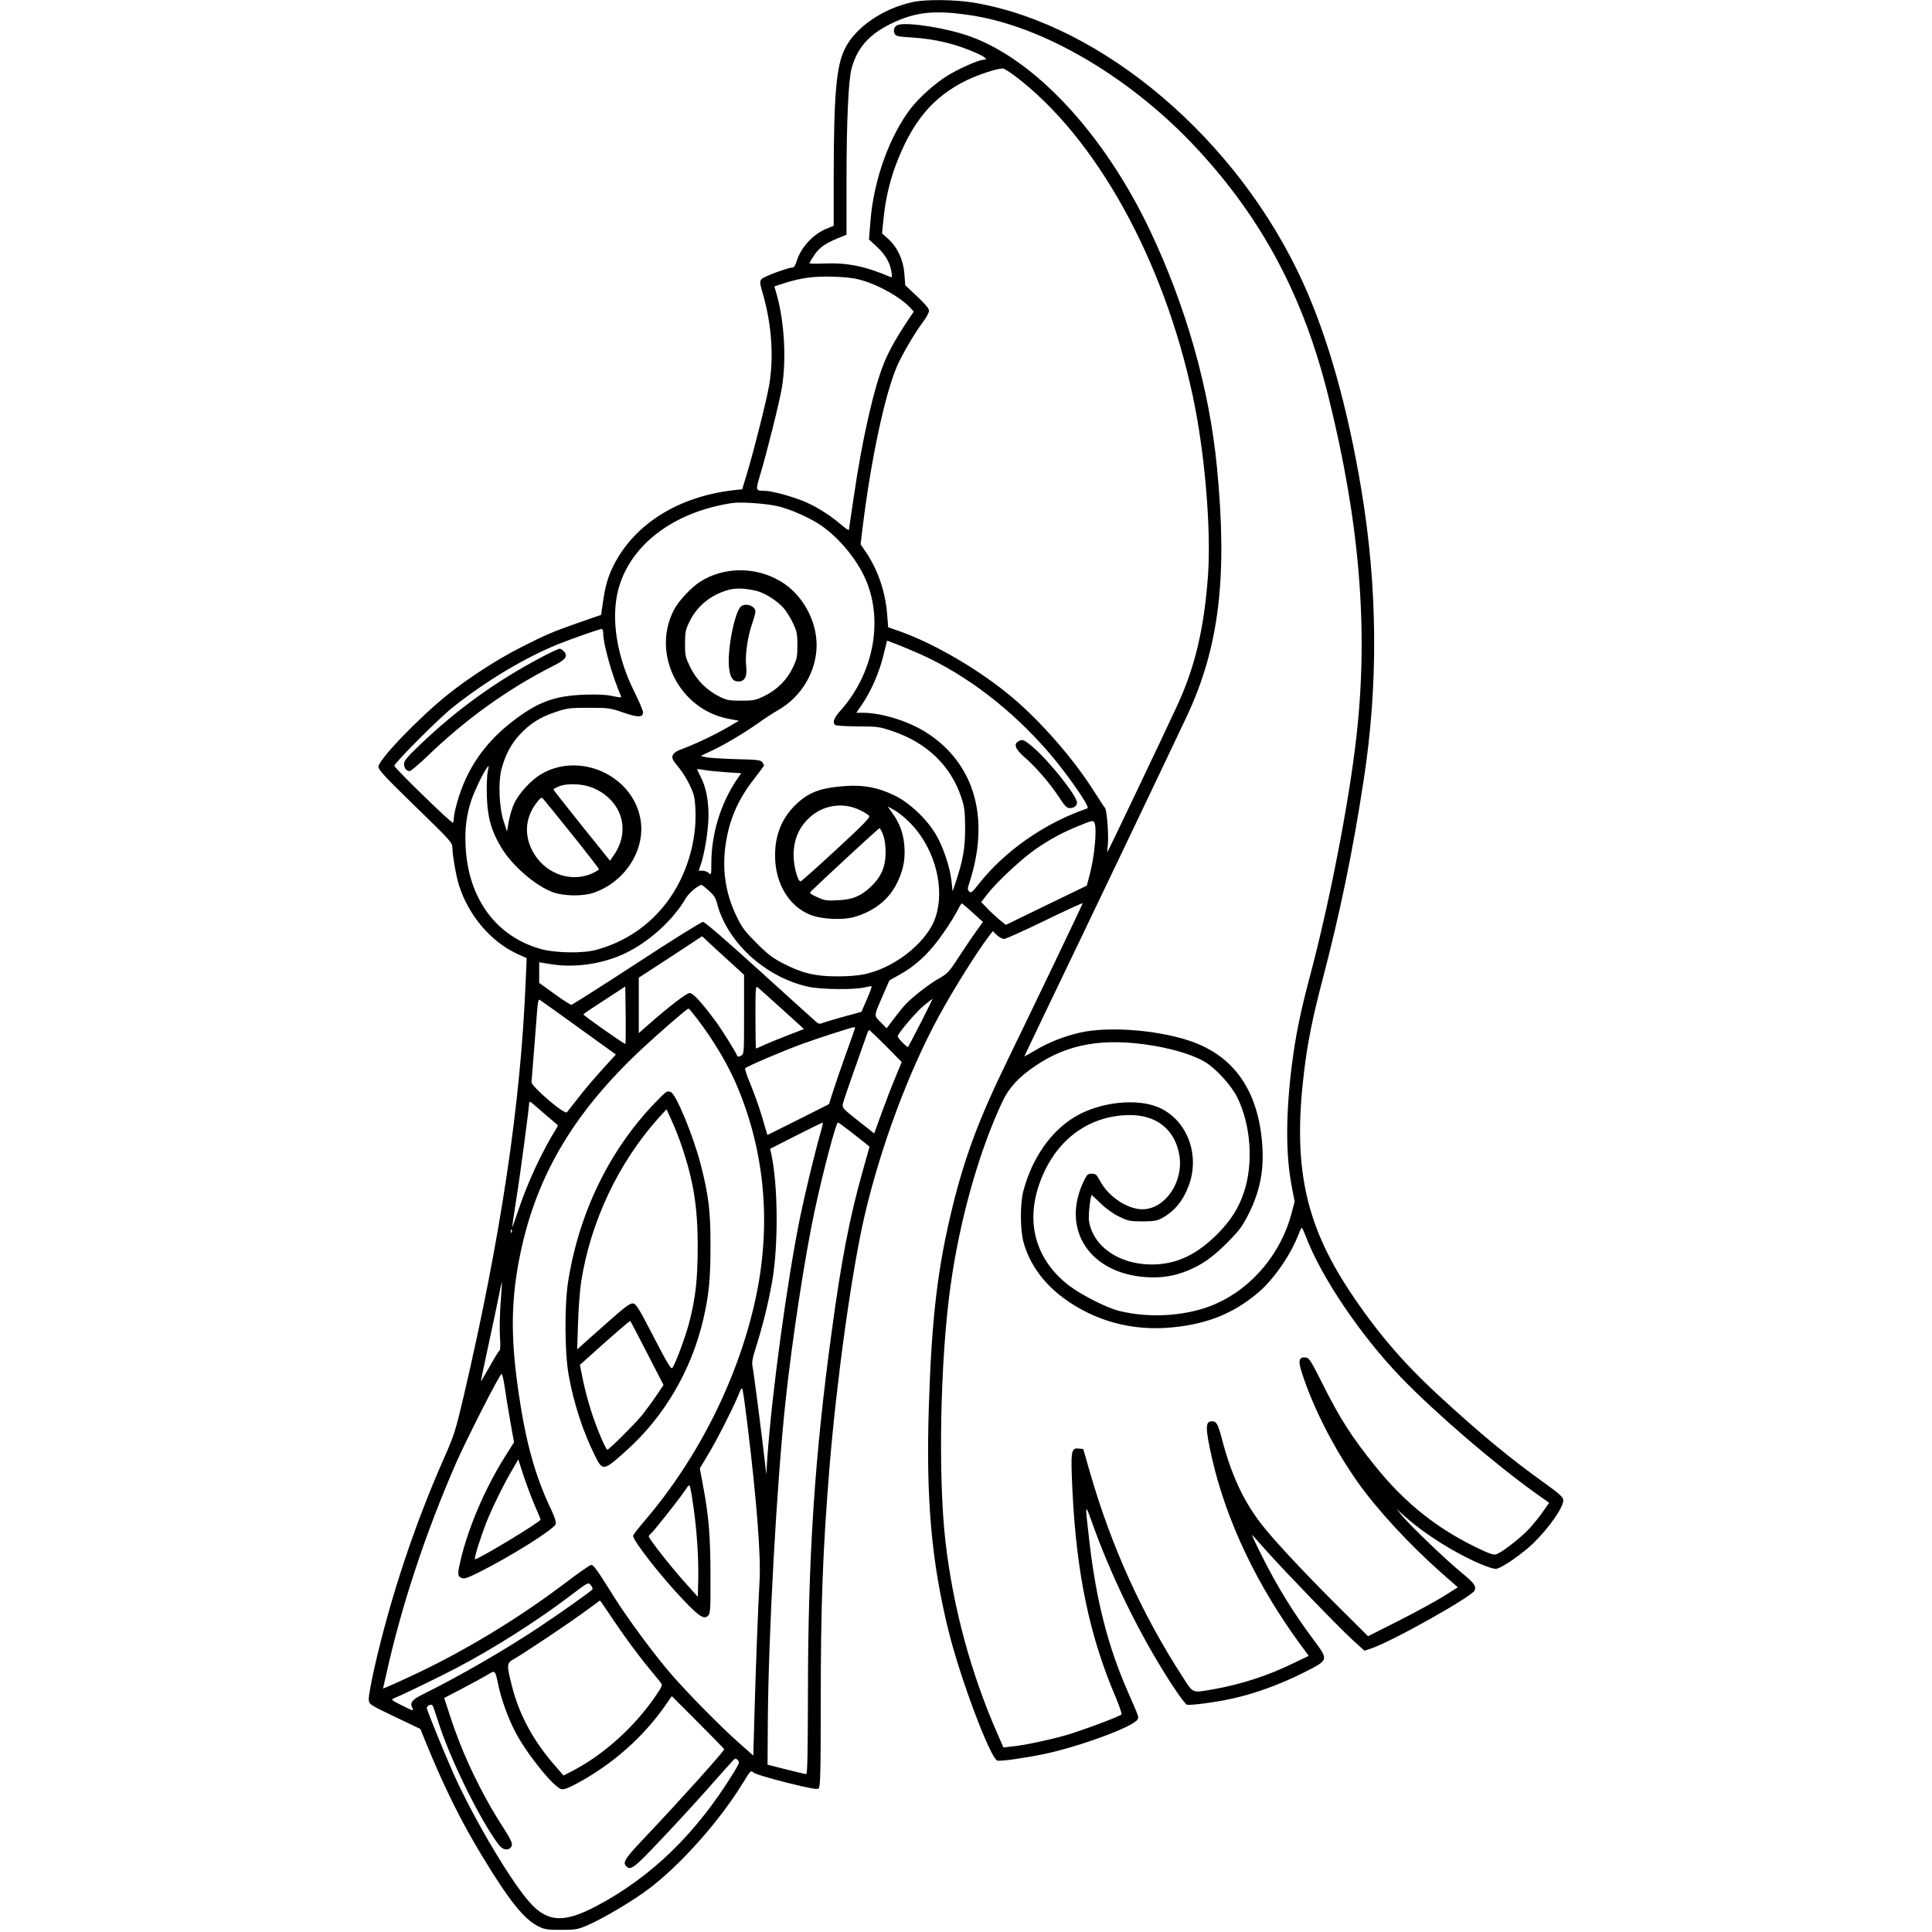 <?xml version="1.0" encoding="UTF-8" standalone="yes"?>
<svg version="1.0" xmlns="http://www.w3.org/2000/svg" width="100mm" height="100mm" viewBox="0 0 840 1358" preserveAspectRatio="xMidYMid meet">
  <g transform="translate(0,1358) scale(0.1,-0.1)" fill="#000000" stroke="none">
    <path d="M3824 13565 c-209 -45 -399 -176 -474 -325 -62 -124 -79 -319 -80
-906 l0 -341 -42 -17 c-100 -38 -189 -134 -219 -234 -7 -24 -18 -42 -26 -42
-32 0 -203 -63 -219 -81 -15 -17 -15 -24 10 -111 61 -214 76 -446 42 -638 -19
-109 -109 -466 -157 -623 l-32 -106 -56 -6 c-392 -44 -702 -238 -849 -531 -38
-76 -59 -146 -74 -258 l-13 -88 -150 -52 c-187 -65 -245 -90 -419 -179 -163
-83 -359 -210 -506 -327 -206 -165 -490 -460 -490 -510 0 -21 51 -76 260 -279
250 -243 260 -254 260 -291 0 -51 27 -203 47 -265 67 -210 223 -393 405 -478
l70 -32 -7 -160 c-34 -859 -175 -1803 -436 -2920 -56 -238 -67 -274 -134 -425
-214 -484 -381 -989 -495 -1490 -22 -100 -40 -198 -38 -217 3 -33 5 -35 183
-120 l180 -86 39 -96 c124 -305 246 -552 393 -794 191 -316 297 -448 398 -498
44 -21 63 -24 160 -24 102 0 116 3 186 33 109 47 318 171 429 255 227 171 504
484 667 753 49 80 50 81 71 64 11 -10 116 -41 231 -70 167 -41 214 -50 225
-41 12 11 15 102 15 599 0 691 14 1069 61 1652 51 623 157 1384 246 1770 113
486 308 1011 522 1405 106 195 277 467 361 575 l20 25 28 -28 c16 -15 39 -27
50 -27 12 0 141 58 287 129 146 71 266 126 266 122 0 -7 -308 -650 -539 -1126
-189 -388 -290 -659 -375 -1005 -105 -426 -147 -778 -167 -1399 -21 -655 17
-1091 137 -1580 82 -336 295 -900 344 -916 21 -7 195 18 330 46 250 53 622
190 654 241 12 20 15 10 -68 200 -139 318 -222 642 -270 1063 -31 273 -33 270
32 90 145 -399 358 -822 579 -1151 34 -50 68 -94 75 -96 19 -8 212 18 322 43
154 34 334 99 491 178 190 96 188 87 69 247 -131 176 -244 359 -345 559 -50
99 -85 173 -77 165 9 -8 53 -58 99 -110 130 -146 507 -536 603 -624 l87 -79
42 14 c147 48 719 369 733 411 10 32 -5 52 -98 128 -109 90 -351 322 -411 394
l-42 51 62 -56 c137 -122 346 -254 524 -330 66 -28 105 -40 122 -35 42 10 179
106 251 175 115 111 220 262 214 309 -2 20 -31 45 -128 115 -251 180 -453 347
-742 613 -262 241 -447 459 -637 747 -311 474 -394 879 -315 1532 25 207 60
382 129 645 123 468 214 906 290 1405 104 673 98 1355 -15 2037 -97 583 -236
1076 -411 1461 -456 1004 -1403 1811 -2307 1967 -133 23 -344 26 -438 5z m406
-92 c517 -76 1139 -444 1603 -948 454 -493 739 -1031 912 -1723 222 -888 285
-1645 199 -2402 -51 -454 -185 -1146 -322 -1665 -74 -278 -104 -427 -132 -645
-43 -346 -43 -630 0 -851 l20 -105 -21 -80 c-73 -280 -272 -520 -525 -635
-195 -89 -466 -109 -689 -53 -86 21 -268 114 -350 177 -228 175 -305 428 -214
702 103 308 338 493 634 497 192 3 322 -99 354 -278 34 -187 -98 -384 -259
-384 -107 0 -241 90 -300 203 -22 41 -29 47 -56 47 -29 0 -34 -6 -58 -56 -159
-336 43 -645 440 -671 109 -7 197 7 293 46 105 44 175 94 281 200 83 84 102
110 148 201 83 167 110 319 92 513 -35 369 -209 605 -520 705 -229 74 -564 98
-757 54 -114 -26 -226 -70 -320 -127 -40 -24 -73 -42 -73 -40 0 1 66 139 146
306 252 523 913 1906 995 2082 229 487 288 980 213 1752 -54 556 -217 1131
-473 1670 -322 675 -806 1196 -1265 1360 -155 56 -426 100 -500 81 -29 -7 -41
-37 -27 -64 8 -16 26 -20 113 -25 175 -11 317 -45 468 -113 59 -27 76 -44 43
-44 -32 0 -179 -65 -255 -113 -87 -54 -196 -152 -257 -230 -148 -193 -258
-498 -282 -783 l-11 -137 55 -51 c60 -56 93 -112 103 -177 6 -34 4 -41 -7 -36
-175 75 -301 101 -461 95 -60 -3 -108 -2 -108 2 0 4 14 27 30 52 40 61 83 90
203 137 l27 11 0 367 c0 423 13 712 35 798 38 146 122 242 275 317 174 85 306
99 560 61z m314 -427 c566 -427 1044 -1285 1250 -2250 84 -390 130 -934 107
-1261 -27 -374 -92 -648 -220 -922 -92 -200 -482 -1017 -487 -1022 -2 -3 -1
16 2 41 9 64 -5 256 -20 271 -6 6 -38 55 -71 107 -153 244 -400 524 -615 697
-220 178 -516 349 -746 432 l-91 32 -7 89 c-12 158 -65 315 -150 440 l-37 54
16 131 c57 461 152 909 236 1111 34 83 133 252 192 328 20 27 37 59 37 72 0
15 -26 47 -84 101 l-83 78 -6 79 c-7 98 -47 185 -112 245 l-45 41 10 99 c13
133 41 257 85 377 116 309 261 483 500 600 78 38 211 82 253 83 8 1 46 -23 86
-53z m-1076 -1436 c120 -34 274 -121 341 -194 l24 -26 -55 -82 c-68 -103 -119
-194 -152 -274 -73 -177 -158 -550 -216 -954 -17 -118 -32 -219 -33 -224 -2
-5 -24 10 -51 33 -72 62 -160 120 -244 158 -80 37 -244 83 -297 83 -64 0 -65
1 -33 108 49 164 137 515 154 619 32 192 18 456 -35 647 l-18 63 71 23 c116
37 210 50 346 45 87 -2 147 -10 198 -25z m-583 -1590 c88 -22 219 -81 293
-131 133 -91 260 -246 321 -392 121 -292 47 -658 -184 -915 -45 -50 -56 -84
-32 -99 6 -4 77 -8 157 -9 135 0 152 -2 240 -32 244 -81 413 -244 487 -467 23
-70 26 -97 27 -215 0 -141 -15 -227 -66 -380 l-22 -65 -8 73 c-10 95 -58 239
-110 327 -63 107 -185 223 -289 273 -114 56 -215 76 -345 67 -173 -11 -262
-44 -352 -132 -98 -96 -146 -216 -144 -363 2 -193 99 -352 250 -411 79 -31
227 -38 308 -14 138 40 241 121 298 236 44 88 60 165 53 259 -6 89 -32 161
-82 231 l-36 51 40 -22 c62 -35 137 -105 186 -175 145 -203 179 -479 80 -651
-90 -154 -280 -290 -465 -331 -50 -11 -117 -16 -200 -16 -154 1 -242 23 -373
90 -75 38 -110 65 -188 143 -83 83 -103 108 -143 192 -80 164 -104 343 -71
531 29 165 89 297 201 439 35 45 64 84 64 88 0 3 -6 14 -12 23 -11 15 -39 18
-188 21 -96 3 -191 9 -210 14 l-35 9 67 31 c89 40 233 126 336 198 45 33 110
75 144 94 162 93 268 272 268 455 0 178 -103 361 -255 450 -175 104 -399 102
-565 -5 -64 -41 -154 -138 -185 -201 -157 -309 42 -698 389 -762 l70 -13 -80
-47 c-89 -52 -242 -124 -323 -153 -55 -19 -76 -45 -60 -75 4 -9 25 -36 45 -60
20 -24 53 -77 72 -117 30 -63 36 -86 40 -167 12 -228 -63 -474 -200 -656 -125
-166 -296 -281 -499 -336 -93 -25 -279 -22 -382 5 -317 86 -515 353 -534 719
-7 126 6 227 41 331 24 69 83 192 110 227 13 18 14 16 5 -25 -6 -25 -9 -103
-7 -175 5 -151 30 -241 100 -360 76 -128 243 -273 366 -317 77 -27 207 -29
282 -4 223 75 369 302 332 517 -53 309 -429 479 -701 316 -70 -42 -152 -132
-186 -203 -15 -31 -32 -88 -39 -128 l-12 -71 -23 70 c-32 95 -40 272 -17 365
25 98 67 179 127 244 71 78 148 127 256 162 81 27 100 29 233 29 138 0 150 -2
240 -33 103 -36 140 -36 140 1 0 12 -27 76 -60 142 -124 248 -167 513 -115
717 81 315 386 549 800 612 64 10 252 -4 330 -24z m-163 -592 c58 -12 151 -70
197 -123 19 -22 48 -69 65 -105 27 -58 31 -75 31 -155 0 -80 -3 -97 -32 -157
-41 -86 -109 -155 -198 -199 -64 -31 -77 -34 -165 -34 -84 0 -102 3 -152 28
-89 44 -161 116 -205 205 -35 71 -38 82 -38 166 0 81 3 98 31 156 39 82 106
150 189 191 94 46 161 53 277 27z m-1072 -300 c0 -76 64 -301 124 -439 6 -14
1 -14 -61 -1 -48 10 -107 12 -198 9 -211 -8 -329 -53 -507 -191 -193 -150
-318 -333 -383 -560 -14 -48 -25 -100 -25 -115 0 -15 -3 -31 -6 -34 -8 -8
-407 380 -412 400 -4 16 310 331 408 409 233 186 505 349 743 446 82 33 291
107 305 107 7 1 12 -12 12 -31z m2231 -147 c322 -145 638 -386 898 -687 90
-103 207 -263 256 -346 25 -45 26 -48 8 -54 -293 -101 -575 -299 -757 -532
-43 -55 -51 -61 -64 -48 -12 12 -12 20 2 62 81 248 85 480 12 674 -58 156
-170 291 -318 383 -125 79 -310 136 -441 137 l-48 0 42 61 c63 94 119 222 148
340 l26 106 62 -23 c34 -13 112 -46 174 -73z m-1367 -829 l106 -7 -31 -45
c-114 -169 -179 -382 -179 -589 0 -81 -1 -83 -18 -68 -10 10 -30 17 -45 17
l-26 0 14 41 c28 79 55 250 55 347 0 110 -18 200 -55 272 -14 27 -25 51 -25
53 0 2 22 0 49 -5 27 -5 97 -12 155 -16z m-922 -116 c190 -90 249 -290 138
-459 l-32 -47 -199 247 c-109 136 -199 251 -199 254 0 4 19 14 43 23 65 24
178 16 249 -18z m-163 -319 c105 -131 191 -242 191 -247 0 -4 -24 -18 -52 -31
-155 -67 -341 7 -420 169 -56 114 -43 235 39 336 21 28 30 33 39 23 6 -6 98
-119 203 -250z m2025 169 c29 -14 59 -33 65 -40 9 -11 -37 -59 -230 -237 -133
-123 -246 -224 -252 -224 -20 0 -48 107 -49 180 0 119 41 210 128 282 96 78
227 93 338 39z m1650 -92 c17 -45 -1 -237 -35 -364 l-20 -75 -285 -138 -284
-138 -48 39 c-26 22 -65 58 -86 81 l-39 40 42 55 c70 90 251 258 351 325 105
70 177 109 295 157 92 38 101 40 109 18z m-1487 -81 c12 -33 18 -74 18 -128
-1 -100 -32 -170 -105 -239 -71 -66 -126 -89 -232 -94 -77 -4 -92 -2 -144 22
-54 25 -57 28 -41 43 59 59 473 442 479 442 3 1 15 -20 25 -46z m-1225 -393
c34 -30 48 -51 57 -86 70 -276 339 -523 643 -590 87 -19 319 -22 392 -5 27 6
50 10 53 8 2 -2 -13 -44 -34 -92 l-38 -87 -120 -33 c-66 -18 -133 -38 -149
-44 -24 -10 -32 -9 -50 7 -12 10 -191 172 -398 360 -236 214 -384 342 -397
342 -11 0 -222 -131 -467 -292 -246 -160 -452 -291 -458 -291 -6 0 -60 34
-119 77 l-107 77 0 73 0 72 88 -14 c167 -26 360 3 516 77 170 82 336 232 428
389 21 36 86 90 109 92 3 0 27 -18 51 -40z m1855 -155 l72 -65 -52 -73 c-29
-40 -83 -121 -122 -180 -63 -98 -76 -111 -132 -143 -69 -38 -190 -132 -239
-185 -18 -19 -54 -64 -82 -101 l-50 -66 -42 43 c-49 49 -49 39 17 192 l45 102
66 37 c108 59 197 138 282 253 43 58 96 138 117 178 21 40 40 73 43 73 3 0 38
-29 77 -65z m-1714 -339 l107 -98 0 -279 c0 -277 0 -278 -22 -290 -15 -8 -23
-8 -26 -1 -9 27 -110 188 -161 256 -97 129 -150 186 -174 186 -21 0 -151 -100
-296 -228 l-61 -54 0 195 0 195 223 145 222 146 40 -37 c22 -21 88 -82 148
-136z m-727 -584 c-5 -4 -295 199 -295 208 -1 3 66 48 147 100 l147 96 3 -200
c1 -109 0 -201 -2 -204z m1102 244 l153 -139 -108 -42 c-59 -23 -134 -53 -167
-68 -32 -15 -60 -27 -62 -27 -2 0 -4 100 -4 221 0 209 1 221 17 208 10 -8 87
-77 171 -153z m-1430 -130 l261 -188 -100 -110 c-55 -61 -130 -149 -166 -197
-37 -47 -72 -92 -78 -99 -17 -19 -251 182 -249 212 1 12 9 113 18 226 9 113
19 240 22 282 5 58 9 76 18 70 7 -4 130 -92 274 -196z m2405 37 c-48 -93 -88
-170 -90 -172 -5 -7 -73 62 -73 74 0 20 128 171 185 218 32 26 59 47 60 47 2
0 -35 -75 -82 -167z m-1619 84 c122 -148 237 -331 309 -490 210 -472 262 -993
151 -1521 -118 -559 -400 -1127 -779 -1571 -47 -55 -85 -104 -85 -110 0 -36
205 -297 359 -457 108 -113 141 -133 169 -104 15 15 17 48 16 289 -1 281 -12
411 -55 639 l-20 107 56 93 c65 108 169 313 211 412 27 66 29 68 35 40 4 -16
19 -123 33 -239 65 -532 95 -923 85 -1095 -10 -172 -29 -673 -37 -978 l-7
-252 -105 93 c-126 112 -357 346 -470 477 -121 139 -313 399 -410 555 -114
182 -137 215 -155 215 -8 0 -90 -57 -182 -127 -341 -258 -725 -489 -1100 -662
-73 -34 -143 -65 -156 -70 l-25 -10 20 87 c109 494 277 1001 493 1497 71 162
308 628 320 627 6 0 15 -40 22 -88 7 -49 24 -157 39 -240 l27 -152 -65 -103
c-140 -223 -259 -502 -312 -733 -21 -90 -20 -105 7 -117 20 -9 39 -3 123 39
228 114 531 305 540 339 4 14 -7 50 -31 100 -112 234 -178 470 -229 818 -55
373 -55 626 -1 920 107 579 370 1036 860 1496 122 114 323 289 333 289 3 0 10
-6 16 -13z m1156 -123 c0 -3 -29 -85 -64 -182 -35 -97 -76 -217 -91 -265 l-28
-88 -216 -109 -217 -108 -37 126 c-21 70 -58 174 -82 232 -25 57 -41 108 -37
111 14 15 280 128 403 172 115 42 343 115 362 117 4 0 7 -2 7 -6z m217 -126
l111 -113 -45 -110 c-26 -60 -69 -174 -97 -251 l-51 -141 -113 89 c-110 87
-113 91 -107 121 4 18 41 127 82 242 41 116 80 225 86 243 5 17 13 32 16 32 4
0 56 -51 118 -112z m1885 1 c147 -25 281 -67 359 -114 78 -48 181 -161 224
-245 97 -193 117 -465 49 -669 -38 -115 -96 -205 -193 -301 -138 -135 -265
-198 -421 -207 -245 -14 -449 118 -476 309 -5 37 11 178 20 178 1 0 29 -26 62
-58 35 -35 88 -73 129 -93 64 -31 77 -34 165 -34 79 0 102 4 136 22 89 48 151
123 191 233 78 213 -12 453 -204 542 -154 72 -421 44 -599 -63 -169 -102 -299
-289 -361 -521 -23 -87 -23 -270 1 -358 42 -153 137 -286 280 -393 221 -163
485 -235 767 -207 248 24 432 99 606 247 105 90 222 258 276 396 12 31 24 57
27 57 3 0 16 -28 29 -62 109 -287 388 -699 671 -992 247 -255 663 -612 957
-821 l82 -58 -42 -60 c-23 -34 -67 -88 -97 -121 -62 -67 -199 -173 -236 -182
-18 -5 -58 10 -147 54 -275 135 -496 313 -696 561 -171 212 -252 338 -376 586
-79 158 -93 180 -116 183 -48 6 -56 -20 -30 -101 79 -249 228 -540 395 -776
135 -191 363 -438 587 -636 l116 -102 -101 -64 c-56 -35 -198 -112 -316 -172
l-214 -108 -219 218 c-241 240 -451 466 -531 570 -127 165 -210 344 -276 594
-29 110 -39 129 -71 129 -48 0 -48 -46 0 -260 101 -442 317 -896 627 -1317
l53 -72 -102 -49 c-183 -90 -374 -152 -574 -187 -145 -25 -135 -29 -207 83
-288 443 -506 925 -655 1444 l-47 163 -32 3 c-54 5 -57 -14 -44 -293 28 -584
121 -1028 304 -1454 26 -63 45 -118 41 -122 -17 -16 -295 -119 -398 -148 -127
-35 -288 -69 -373 -77 l-59 -7 -41 94 c-189 431 -314 894 -367 1359 -52 461
-36 1274 36 1790 65 467 199 943 364 1295 47 100 115 174 234 254 230 156 484
199 833 140z m-4272 -489 c41 -35 77 -66 80 -68 2 -1 -2 -13 -10 -25 -99 -159
-201 -377 -266 -572 -24 -71 -43 -125 -44 -119 0 6 14 97 30 202 27 167 90
643 90 674 0 6 10 3 23 -8 12 -11 56 -49 97 -84z m1929 -117 c-39 -134 -108
-421 -143 -588 -93 -455 -201 -1249 -233 -1710 l-7 -110 -8 75 c-18 161 -80
647 -88 682 -6 30 -2 57 21 130 49 154 89 315 116 468 45 254 42 683 -6 900
l-8 35 181 92 c100 51 184 92 188 92 4 1 -2 -29 -13 -66z m207 5 c44 -35 92
-73 108 -85 l28 -23 -51 -182 c-89 -317 -147 -614 -215 -1118 -120 -875 -167
-1594 -167 -2562 -1 -409 -4 -548 -12 -548 -7 0 -70 15 -142 33 l-130 33 2
300 c4 609 62 1672 124 2249 45 428 137 1027 205 1344 58 270 150 621 164 621
4 0 42 -28 86 -62z m-2379 -710 c-3 -8 -6 -5 -6 6 -1 11 2 17 5 13 3 -3 4 -12
1 -19z m-78 -494 c-6 -76 -8 -182 -5 -236 4 -53 3 -98 -2 -100 -5 -1 -36 -52
-70 -113 -34 -60 -62 -107 -62 -104 0 3 24 119 54 258 30 139 63 294 73 346
10 51 19 92 20 91 2 -1 -2 -65 -8 -142z m239 -1424 c23 -52 42 -98 42 -101 0
-16 -435 -279 -461 -279 -10 0 35 143 78 255 41 104 127 279 186 378 l40 69
37 -114 c20 -62 56 -156 78 -208z m1116 -10 c24 -165 37 -363 34 -505 l-3
-129 -103 115 c-100 113 -242 295 -242 310 0 4 5 11 11 15 14 8 195 236 239
301 35 51 35 51 42 25 4 -15 14 -74 22 -132z m-709 -581 c-8 -12 -217 -161
-375 -266 -238 -159 -566 -348 -813 -470 -82 -40 -99 -62 -77 -102 10 -19 -1
-16 -72 20 -79 40 -82 42 -58 52 76 32 323 152 443 215 259 136 566 331 800
509 121 92 122 92 139 72 10 -12 15 -25 13 -30z m126 -186 c92 -138 194 -277
278 -378 36 -44 72 -87 78 -96 11 -13 4 -28 -40 -92 -149 -217 -361 -408 -576
-521 l-70 -36 -71 82 c-144 167 -241 348 -291 544 -39 156 -39 163 14 193 68
38 404 263 507 340 52 38 96 70 97 71 2 0 35 -48 74 -107z m-786 -498 c19 -89
66 -219 113 -311 76 -151 272 -396 328 -410 17 -4 48 7 111 41 250 135 465
325 622 551 l43 62 184 -184 c101 -101 184 -186 184 -190 0 -13 -314 -363
-538 -599 -159 -167 -178 -195 -150 -223 31 -31 55 -12 224 166 93 97 239 256
324 351 85 96 169 191 187 210 29 33 33 35 48 20 15 -15 13 -21 -26 -85 -263
-430 -581 -739 -971 -944 -218 -114 -330 -111 -449 11 -128 132 -398 582 -550
919 -66 148 -189 449 -189 465 0 16 31 29 40 18 4 -4 19 -48 35 -98 79 -260
297 -706 431 -882 26 -34 60 -43 82 -21 21 21 13 42 -54 147 -151 235 -278
500 -364 760 l-48 146 127 66 c69 36 149 80 176 96 58 35 54 39 80 -82z"/>
    <path d="M2616 9315 c-44 -45 -94 -303 -82 -425 8 -73 26 -100 67 -100 44 0
62 35 54 107 -9 74 9 202 40 294 14 40 25 80 25 89 0 42 -72 66 -104 35z"/>
    <path d="M1223 8964 c-319 -167 -596 -366 -861 -619 -89 -85 -112 -112 -112
-134 0 -30 16 -51 40 -51 8 0 62 46 120 101 275 266 573 479 890 639 86 43
104 68 74 101 -9 10 -23 19 -30 19 -8 0 -62 -25 -121 -56z"/>
    <path d="M4568 8369 c-35 -20 -21 -55 43 -111 79 -68 178 -183 242 -280 42
-65 55 -78 77 -78 29 0 50 16 50 40 0 45 -197 293 -308 387 -65 55 -75 59
-104 42z"/>
    <path d="M2009 5823 c-318 -332 -530 -771 -606 -1253 -26 -171 -24 -505 5
-660 36 -198 102 -399 184 -562 54 -110 59 -110 224 39 263 236 454 562 537
918 40 172 51 283 51 515 1 243 -13 359 -69 576 -52 201 -173 493 -210 508
-28 10 -29 9 -116 -81z m189 -288 c86 -250 117 -440 116 -720 0 -228 -15 -360
-60 -533 -25 -96 -96 -288 -118 -317 -9 -12 -34 30 -131 217 -106 205 -123
233 -146 236 -21 2 -55 -23 -180 -134 -85 -75 -167 -148 -183 -163 l-29 -26 6
185 c3 102 13 232 22 290 66 423 262 838 546 1154 l54 59 36 -79 c20 -43 50
-119 67 -169z m-239 -1467 l115 -223 -52 -77 c-28 -42 -75 -105 -103 -140 -53
-63 -228 -238 -240 -238 -11 0 -76 153 -112 266 -20 61 -46 160 -59 221 l-22
109 40 36 c171 155 310 275 314 273 3 -2 56 -104 119 -227z"/>
  </g>
</svg>